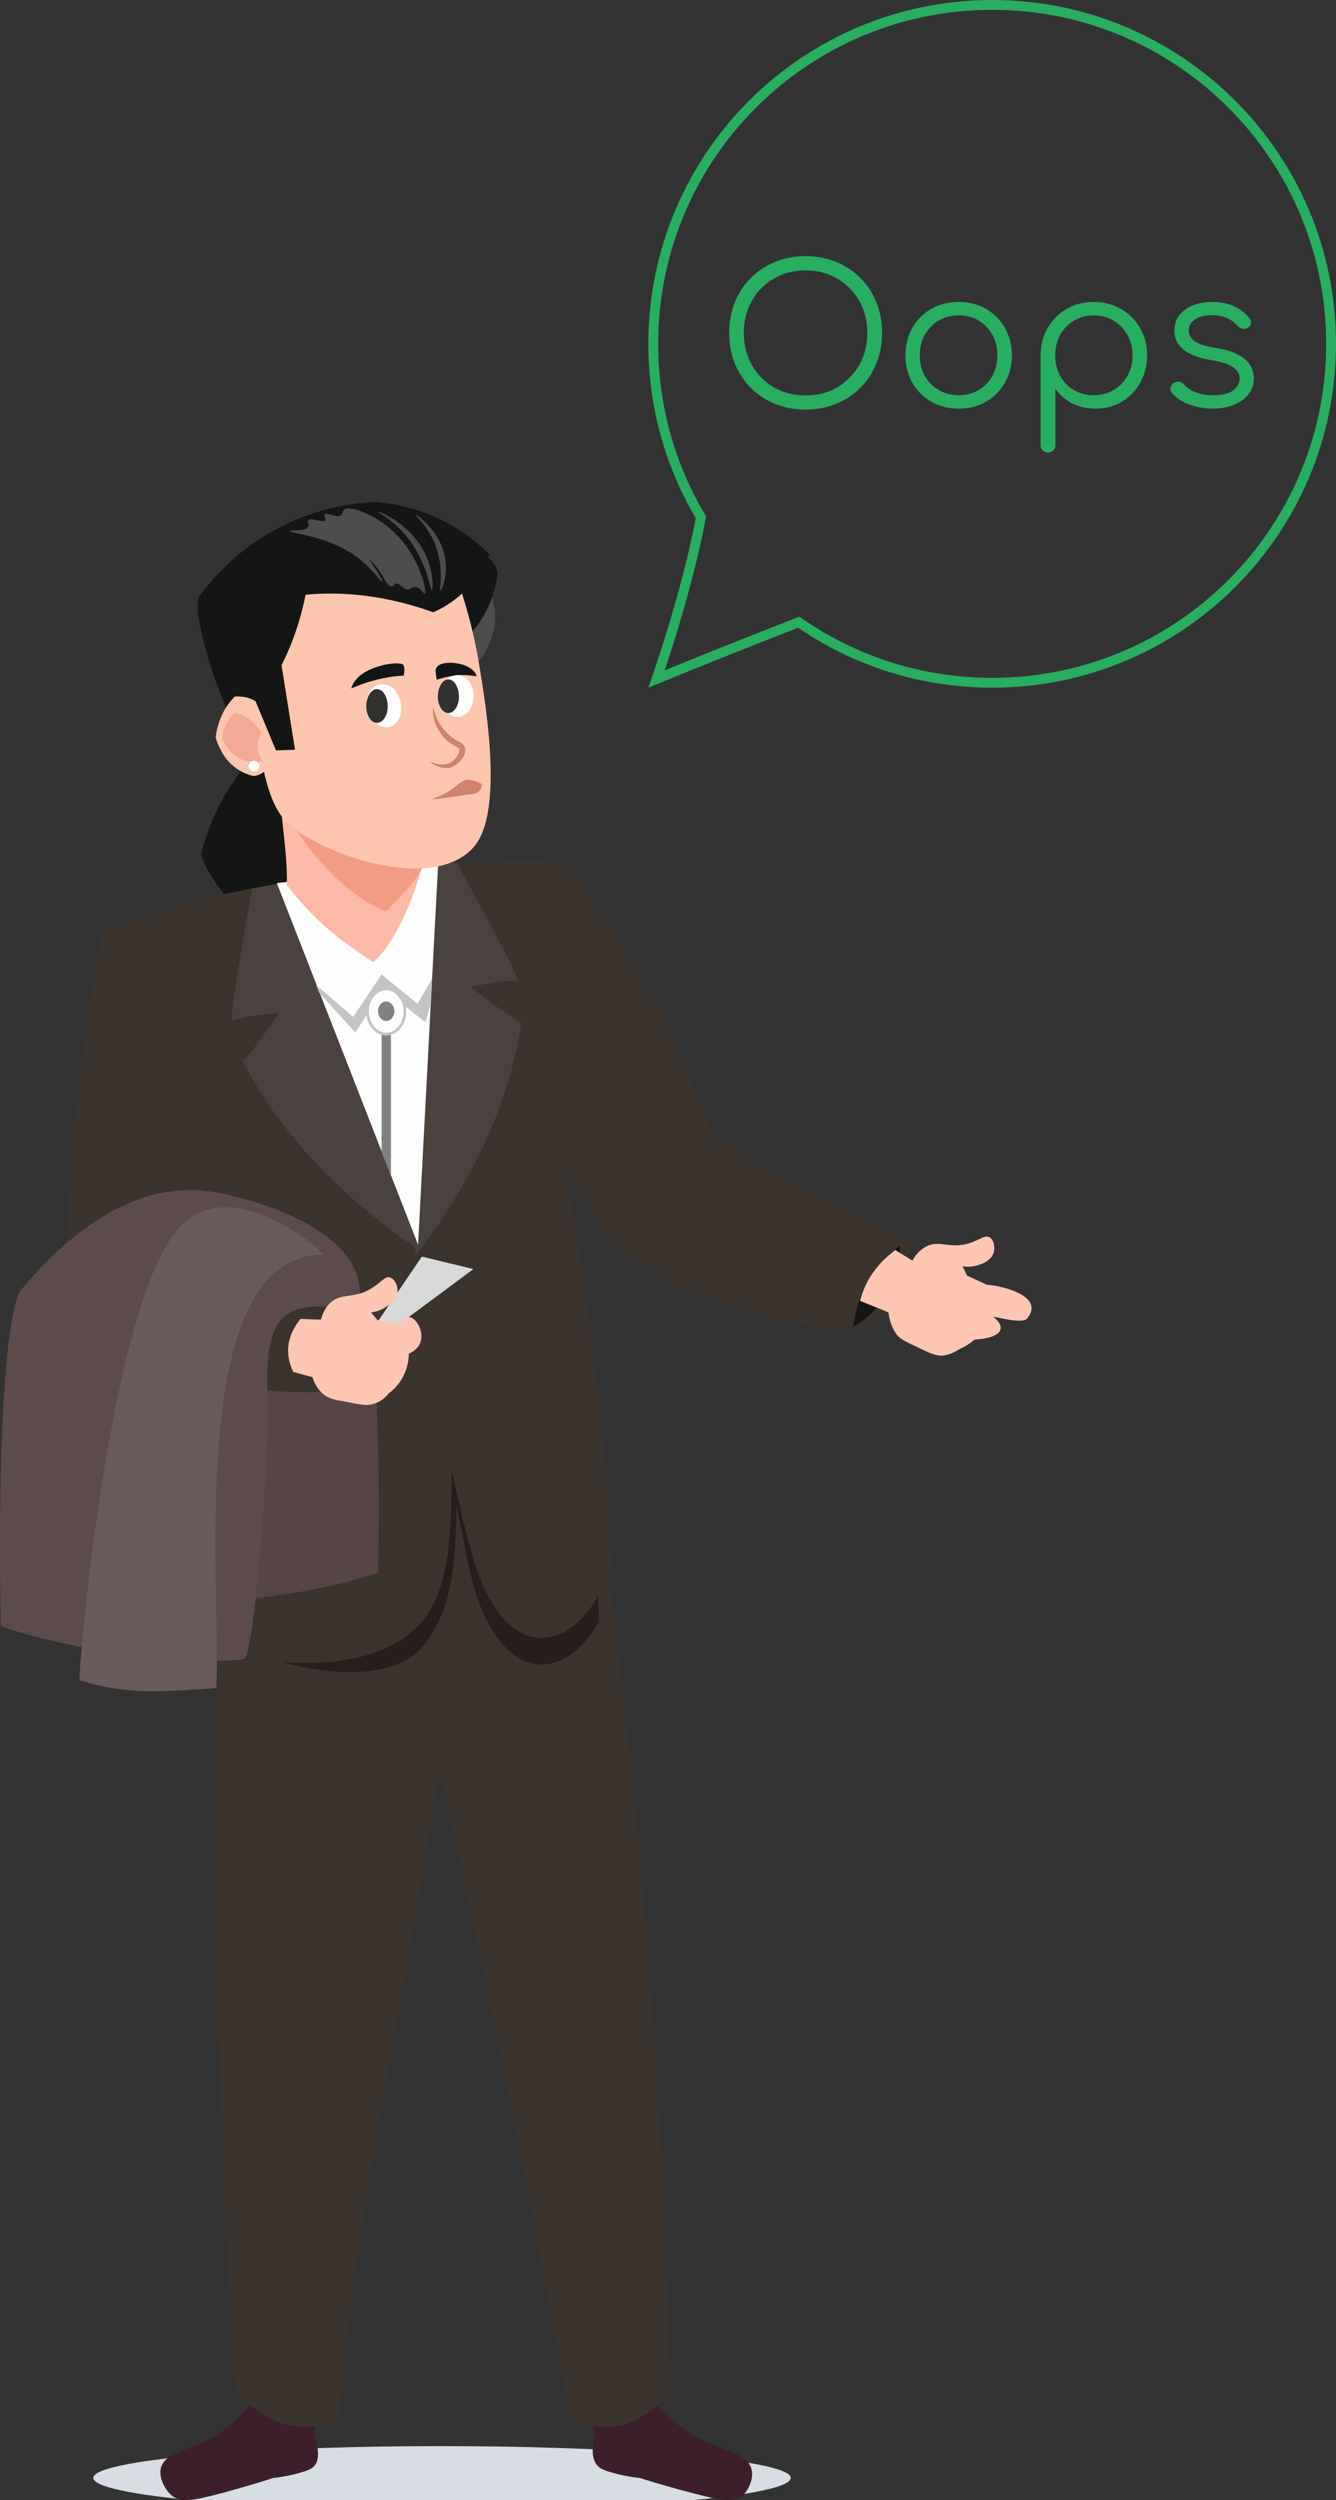 <svg width="272" height="509" viewBox="0 0 272 509" fill="none" xmlns="http://www.w3.org/2000/svg">
<rect x="0" y="0" width="272" height="509" fill="#333333" stroke="none"/>
<g clip-path="url(#clip0)">
<path d="M92.5 175.909C92.747 184.19 100.131 193.212 103.004 203.513C105.159 211.391 111.848 234.484 121.32 247.927C126.729 255.625 133.845 257.532 139.456 258.363C165.358 252.707 121.769 180.824 114.25 175.528C105.429 174.383 95.238 175.797 92.5 175.909Z" fill="#3B332E"/>
<path fill-rule="evenodd" clip-rule="evenodd" d="M90.045 511C129.094 511 161 508.068 161 504.464C161 500.932 129.124 498 90.045 498C50.876 497.976 19 500.908 19 504.464C19 508.068 50.876 511 90.045 511Z" fill="#D8DDE3"/>
<path d="M120.109 487.074C120.491 490.059 120.805 492.999 121.119 495.984C120.873 496.814 120.154 499.664 121.321 501.572C122.017 502.716 123.431 503.098 126.147 503.794C127.808 504.175 129.2 504.377 130.277 504.489C134.295 505.769 137.774 506.711 140.647 507.474C147.448 509.247 149.693 509.584 151.398 507.856C152.476 506.711 153.508 504.557 152.992 502.649C152.162 499.664 148.032 498.969 144.463 497.442C140.58 495.849 135.305 492.483 129.447 484.471C126.349 485.346 123.229 486.244 120.109 487.074Z" fill="#3D1F2C"/>
<path d="M64.331 487.074C64.196 490.059 64.129 492.999 64.016 495.984C64.331 496.814 65.296 499.664 64.331 501.572C63.702 502.716 62.355 503.098 59.684 503.794C58.023 504.175 56.632 504.377 55.622 504.489C51.671 505.769 48.237 506.711 45.499 507.474C38.81 509.247 36.588 509.584 34.748 507.856C33.535 506.711 32.391 504.557 32.705 502.649C33.289 499.664 37.351 498.969 40.853 497.442C44.534 495.849 49.562 492.483 54.724 484.471C57.889 485.346 61.076 486.244 64.331 487.074Z" fill="#3D1F2C"/>
<path d="M56.046 193.929C57.707 193.682 58.089 191.191 59.682 190.944C60.311 188.97 60.827 186.882 61.276 184.593C62.556 177.21 62.106 170.544 61.074 165.248C71.309 159.974 81.297 159.076 86.595 158.941C87.56 157.976 88.502 156.787 89.468 155.306C92.273 150.862 92.767 146.329 92.834 143.793C90.343 142.716 86.909 141.504 82.644 140.987C76.09 140.224 70.748 141.369 67.493 142.334C63.678 143.995 57.505 147.361 51.782 153.667C44.779 161.365 42.04 169.512 40.963 173.709C41.412 178.22 53.061 191.573 56.046 193.929Z" fill="#141515"/>
<path d="M75.891 303.269C79.774 318.8 83.589 334.756 87.338 351.117C98.538 399.66 107.943 446.677 115.911 491.764C117.751 492.909 120.939 494.435 124.889 493.986C130.747 493.357 134.81 488.891 136.404 486.804C136.089 469.568 135.394 451.682 134.361 433.234C131.309 379.17 125.765 329.976 119.098 286.415C104.666 292.026 90.278 297.681 75.891 303.269Z" fill="#3B332E"/>
<path d="M91.355 303.269C88.93 318.8 93.016 334.756 90.771 351.117C84.15 399.66 72.77 446.677 69.021 491.764C67.293 492.909 64.24 494.435 60.245 493.986C54.32 493.357 49.875 488.891 48.035 486.804C46.823 469.568 45.813 451.682 45.117 433.234C43.074 379.17 44.04 329.976 46.643 286.415C61.525 292.026 76.473 297.681 91.355 303.269Z" fill="#3B332E"/>
<path d="M74.499 299.589C77.103 311.73 40.136 319.877 42.56 332.669C50.056 337.001 77.373 346.718 86.71 334.442C92.052 327.373 92.748 318.283 92.95 306.524C94.611 314.536 95.239 319.002 96.766 324.029C102.624 342.544 114.767 342.723 121.972 330.133C121.343 314.872 120.311 300.24 119.099 286.438C104.217 290.814 89.336 295.19 74.499 299.589Z" fill="#261E1A"/>
<path d="M120.242 244.179C122.083 258.677 150.274 266.307 156.581 267.968C163.899 269.943 170.318 270.638 174.964 270.885C176.625 269.92 180.755 267.384 183.359 262.178C185.132 258.497 185.401 255.108 185.334 253.268C180.89 250.665 176.176 248.061 171.216 245.436C166.772 243.146 162.372 240.925 158.04 238.95C139.725 226.696 120.938 223.442 120.242 244.179Z" fill="#3B332E"/>
<path d="M37.532 184.258C30.843 235.853 44.153 286.484 38.811 335.094C44.669 337.069 75.644 344.385 86.71 329.057C91.872 321.875 91.805 310.991 91.984 299.231C93.645 307.243 95.239 313.617 96.765 318.576C103.387 339.515 117.954 337.091 124.44 319.205C123.677 278.808 111.332 218.056 105.676 176.201C97.73 173.239 49.495 179.859 37.532 184.258Z" fill="#3B332E"/>
<path d="M44.086 183.36C37.464 183.293 22.718 188.836 20.81 190.093C20.675 190.16 7.455 261.841 17.757 271.088L42.829 242.272C50.64 216.754 50.842 208.81 44.086 183.36Z" fill="#3B332E"/>
<path d="M183.225 253.649C182.462 254.166 181.631 254.794 180.868 255.49C175.661 260.203 174.179 266.621 173.686 270.122C174.965 269.427 176.357 268.461 177.703 267.07C182.529 262.245 183.18 255.939 183.225 253.649Z" fill="#141515"/>
<path d="M175.1 264.849C177.007 265.612 178.983 266.375 180.891 267.205C180.958 267.789 181.093 268.664 181.474 269.629C181.609 270.011 181.99 271.021 182.754 271.918C183.449 272.681 184.482 273.197 186.502 274.14C189.106 275.419 190.452 276.048 191.844 275.98C193.37 275.846 194.582 275.15 195.278 274.701C196.109 274.32 197.253 273.736 198.398 272.726C203.942 272.412 205.087 270.302 202.214 268.081C202.663 268.013 208.252 269.674 209.149 268.395C213.167 263.368 202.034 261.46 201.002 261.595C199.61 260.966 198.196 260.315 196.872 259.687C196.557 259.059 196.288 258.408 195.974 257.779C196.602 257.914 197.635 257.981 198.847 257.645C199.745 257.398 201.653 256.814 202.281 255.109C202.595 254.032 202.416 252.505 201.518 251.922C200.553 251.338 199.543 252.371 197.455 253.067C193.258 254.413 191.215 252.236 188.365 253.897C187.669 254.278 186.637 255.041 185.761 256.635C184.616 255.939 183.472 255.243 182.26 254.48C181.115 255.378 179.342 256.77 177.816 258.991C176.177 261.236 175.481 263.39 175.1 264.849Z" fill="#FCC6B3"/>
<path d="M70.368 177.839C63.679 178.737 57.013 179.814 51.289 180.891C49.696 190.811 46.015 209.64 47.653 207.665C50.078 206.902 52.053 206.7 56.879 206.206C55.868 207.665 50.392 215.565 49.382 216.014C62.041 240.498 85.137 253.986 85.452 254.682L80.11 199.788L70.368 177.839Z" fill="#4A423E"/>
<path d="M93.017 175.595C87.428 175.842 80.672 176.56 73.736 177.368L71.693 201.291L84.802 255.49C84.802 254.727 102.242 235.269 106.125 208.159C105.047 208.024 97.214 202.054 95.822 200.91C100.603 200.012 102.511 199.631 105.047 199.698C107.135 201.112 97.842 184.774 93.017 175.595Z" fill="#4A423E"/>
<path d="M56.363 179.791L85.116 253.402L89.201 175.908L56.363 179.791Z" fill="#FEFEFE"/>
<path d="M56.878 157.146C56.744 164.979 58.539 172.34 58.405 180.172C63.814 187.175 68.528 191.057 75.957 195.882C81.883 191.057 86.955 175.662 87.539 168.345C77.304 164.665 67.114 160.917 56.878 157.146Z" fill="#FABAA5"/>
<path d="M86.776 174.518C86.148 178.266 81.188 182.732 78.629 185.515C67.002 181.52 52.749 161.344 56.565 154.791C65.521 161.726 77.798 167.651 86.776 174.518Z" fill="#F29D83"/>
<path d="M99.256 119.354C99.885 120.565 100.648 122.406 100.783 124.695C101.164 130.732 97.214 135.063 96.338 135.961C95.194 133.851 94.049 131.764 92.904 129.61C95.059 126.243 97.147 122.81 99.256 119.354Z" fill="#4D4D4D"/>
<path d="M94.857 129.991C95.867 128.981 97.079 127.634 98.157 125.861C100.379 122.225 101.075 118.747 101.344 116.57C101.209 116.054 100.895 115.044 99.997 114.079C99.167 113.114 98.269 112.687 97.775 112.485C95.351 115.47 92.882 118.522 90.391 121.53C91.872 124.335 93.398 127.185 94.857 129.991Z" fill="#141515"/>
<path d="M51.02 120.185C51.02 122.406 51.02 125.975 51.154 130.306C51.917 159.436 56.047 164.912 58.224 167.202C64.262 173.508 88.122 182.216 96.516 172.363C102.442 165.429 99.12 144.624 97.482 134.884C96.337 128.084 94.609 122.092 92.768 117.132C89.514 115.786 85.518 114.529 80.737 113.945C66.866 112.307 55.868 117.447 51.02 120.185Z" fill="#FCC6AE"/>
<path d="M46.959 145.947C48.552 146.329 49.832 144.107 51.403 144.489C52.682 142.895 54.007 141.122 55.219 139.147C59.169 132.796 61.144 126.422 62.222 121.081C73.669 120.004 83.208 122.854 88.191 124.65C89.471 124.133 90.795 123.37 92.209 122.36C96.474 119.241 98.628 115.246 99.661 112.89C97.686 110.915 94.947 108.558 91.199 106.538C85.408 103.419 79.999 102.476 76.632 102.207C72.502 102.342 65.499 103.172 57.8 106.92C48.44 111.498 42.986 118.051 40.427 121.62C39.125 125.974 44.983 142.648 46.959 145.947Z" fill="#141515"/>
<path d="M71.514 140.159C72.726 139.642 74.252 139.014 76.025 138.565C78.517 137.869 80.671 137.6 82.198 137.555C82.265 137.174 82.512 135.782 82.063 135.333C81.3 134.436 72.726 135.58 71.514 140.159Z" fill="#141515"/>
<path fill-rule="evenodd" clip-rule="evenodd" d="M18.632 268.663C14.951 255.691 36.072 249.766 44.152 248.824C55.914 248.061 65.902 255.758 73.87 265.364C76.743 271.289 77.506 297.367 76.99 320.146C66.486 323.827 47.856 326.834 37.217 325.555C35.443 325.308 33.334 293.035 33.334 287.38C33.334 273.959 34.995 264.848 18.632 268.663Z" fill="#574545"/>
<path d="M88.954 138.385C89.851 138.07 91.063 137.756 92.388 137.554C94.228 137.307 95.822 137.487 97.034 137.689C96.338 134.704 89.335 134.053 88.751 136.163C88.617 136.477 88.751 137.756 88.954 138.385Z" fill="#141515"/>
<path d="M53.444 143.793C52.86 143.209 51.783 142.446 50.324 142.02C49.314 141.773 48.416 141.773 47.787 141.818C47.159 142.446 46.261 143.478 45.498 144.937C44.42 146.98 44.039 148.999 43.904 150.144C44.218 151.221 44.87 152.882 46.059 154.475C48.169 157.079 50.638 157.774 51.603 157.976C51.985 157.976 52.815 157.842 53.713 157.146C54.678 156.383 55.06 155.306 55.239 154.924C54.656 151.176 54.005 147.473 53.444 143.793Z" fill="#FCC6AE"/>
<path d="M53.174 149.336C52.86 148.708 52.276 147.608 51.266 146.8C49.807 145.521 48.348 145.207 47.63 145.14C47.181 145.656 46.418 146.531 45.857 147.945C45.475 148.91 45.273 149.785 45.228 150.436C45.61 151.266 46.373 152.591 47.653 153.69C50.189 155.665 52.86 155.082 53.511 154.969C53.309 154.723 52.748 153.96 52.546 152.815C52.231 150.975 53.062 149.583 53.174 149.336Z" fill="#F2AA94"/>
<path d="M77.865 118.411C77.663 118.613 76.092 116.368 74.184 114.663C68.079 109.007 58.989 108.693 59.033 108.11C59.101 107.795 62.333 108.312 62.782 107.145C62.984 106.696 62.535 106.247 62.782 105.933C63.298 105.237 65.767 106.561 66.216 105.933C66.463 105.619 65.902 105.035 66.081 104.721C66.53 104.205 68.505 105.551 69.448 104.855C69.83 104.541 69.695 104.092 69.964 103.846C70.862 102.768 75.553 104.429 79.257 107.481C85.564 112.755 86.956 120.722 86.507 120.902C86.305 121.037 85.497 119.376 84.284 119.51C83.701 119.578 83.656 120.027 83.073 120.027C81.995 120.094 81.479 118.635 80.648 118.815C80.2 118.882 80.132 119.398 79.751 119.398C79.122 119.466 78.606 118.433 78.09 117.625C76.81 115.336 75.351 113.945 75.284 113.99C75.194 114.012 78.135 118.209 77.865 118.411Z" fill="#4D4D4D"/>
<path d="M76.855 104.159C76.788 104.226 79.077 105.304 81.569 107.84C86.978 113.428 87.539 120.318 87.921 120.183C88.235 120.116 88.437 115.291 85.496 110.892C82.332 106.067 76.922 103.98 76.855 104.159Z" fill="#4D4D4D"/>
<path d="M89.649 120.184C89.963 120.252 91.175 117.2 90.659 113.833C89.828 108.178 84.688 104.609 84.486 104.744C84.352 104.879 87.674 107.415 89.065 112.24C90.345 116.571 89.379 120.184 89.649 120.184Z" fill="#4D4D4D"/>
<path d="M88.189 143.861C88.189 143.861 88.256 144.176 88.391 144.692C88.526 145.208 88.773 145.971 89.154 146.734C89.401 147.183 89.603 147.497 89.917 147.946C90.231 148.327 90.546 148.776 90.927 149.158C91.309 149.539 91.758 149.921 92.207 150.235C92.656 150.617 93.105 150.819 93.666 151.133L94.182 151.447C94.384 151.582 94.564 151.896 94.631 152.075C94.766 152.457 94.766 152.973 94.631 153.355C94.429 154.05 94.002 154.634 93.553 155.083C93.105 155.531 92.588 155.913 92.027 156.16C91.78 156.294 91.444 156.362 91.197 156.362H90.748H90.366C89.401 156.227 88.638 155.846 88.211 155.599C87.695 155.285 87.516 155.083 87.516 155.083C87.516 155.083 87.763 155.217 88.279 155.329C88.795 155.531 89.558 155.644 90.433 155.644L90.748 155.576L91.062 155.509L91.646 155.307C92.027 155.06 92.409 154.724 92.79 154.342C93.105 153.96 93.374 153.444 93.486 152.995C93.486 152.749 93.553 152.681 93.486 152.412L93.419 152.345L93.105 152.143C92.588 151.896 91.96 151.514 91.444 151.133C90.927 150.751 90.478 150.302 90.097 149.853C89.715 149.337 89.401 148.844 89.132 148.395C88.817 147.879 88.615 147.385 88.503 146.936C88.189 146.038 88.189 145.208 88.122 144.714C88.122 144.176 88.189 143.861 88.189 143.861Z" fill="#CF836A"/>
<path fill-rule="evenodd" clip-rule="evenodd" d="M89.76 141.639C89.76 143.996 91.286 145.971 93.127 145.971C94.967 145.971 96.426 143.996 96.426 141.639C96.426 139.283 94.967 137.442 93.127 137.442C91.286 137.442 89.76 139.283 89.76 141.639Z" fill="white"/>
<path fill-rule="evenodd" clip-rule="evenodd" d="M89.133 141.885C89.133 143.658 90.143 145.184 91.288 145.184C92.432 145.184 93.442 143.658 93.442 141.885C93.442 139.842 92.432 138.316 91.288 138.316C90.143 138.316 89.133 139.842 89.133 141.885Z" fill="#313130"/>
<path d="M14.053 265.185C18.116 279.234 47.138 282.309 53.624 283.004C61.188 283.767 67.63 283.453 72.209 282.937C73.735 281.792 77.416 278.606 79.145 273.085C80.357 269.135 80.043 265.768 79.728 263.928C74.903 262.088 69.875 260.248 64.578 258.452C59.752 256.859 55.106 255.4 50.527 254.053C32.952 246.333 13.492 238.389 14.053 265.185Z" fill="#3B332E"/>
<path fill-rule="evenodd" clip-rule="evenodd" d="M74.633 143.164C74.633 145.521 76.361 147.675 78.202 148.057C80.177 148.371 81.703 146.531 81.703 144.174C81.703 141.818 80.177 139.461 78.202 139.349C76.339 139.012 74.633 140.875 74.633 143.164Z" fill="white"/>
<path fill-rule="evenodd" clip-rule="evenodd" d="M77.686 210.156H79.593V239.354L77.686 234.439V210.156Z" fill="#818181"/>
<path fill-rule="evenodd" clip-rule="evenodd" d="M74.566 143.794C74.566 145.634 75.532 147.16 76.721 147.16C78.001 147.16 78.943 145.634 78.943 143.794C78.943 141.954 77.978 140.293 76.721 140.293C75.509 140.293 74.566 141.954 74.566 143.794Z" fill="#313130"/>
<path fill-rule="evenodd" clip-rule="evenodd" d="M76.092 270.257L85.878 255.826L96.382 258.362L78.561 271.603L76.092 270.257Z" fill="#D8D9D9"/>
<path fill-rule="evenodd" clip-rule="evenodd" d="M88.436 162.487C94.474 160.333 93.262 157.213 98.11 159.615C98.11 159.615 98.312 161.769 95.439 161.724C95.17 161.724 86.326 163.25 88.436 162.487Z" fill="#CF836A"/>
<path fill-rule="evenodd" clip-rule="evenodd" d="M51.402 141.258L56.183 152.771L60.066 152.636L56.946 133.111L51.402 141.258Z" fill="#141515"/>
<path fill-rule="evenodd" clip-rule="evenodd" d="M64.377 200.551L71.896 207.037L77.687 198.374L85.004 204.366L87.922 199.339L87.608 204.68L86.598 208.114L78.069 201.359L72.345 210.201L64.96 202.077L64.377 200.551Z" fill="#C3C4C4"/>
<path fill-rule="evenodd" clip-rule="evenodd" d="M72.725 267.092C77.371 250.866 51.02 243.483 41.032 242.338C26.33 241.373 13.918 251.001 3.997 262.94C0.496 270.257 -0.447 302.753 0.181 331.076C13.222 335.587 36.453 339.357 49.629 337.764C51.851 337.517 54.455 297.3 54.455 290.253C54.455 273.578 52.412 262.312 72.725 267.092Z" fill="#5D4B4B"/>
<path d="M59.685 279.301C61.032 279.683 62.289 279.997 63.635 280.378C63.95 281.523 64.713 283.116 66.306 284.193C67.204 284.777 68.282 285.024 70.571 285.405C73.377 285.989 74.836 286.236 76.16 285.787C77.619 285.338 78.651 284.328 79.145 283.677C79.841 283.161 80.806 282.286 81.637 281.007C83.028 278.785 83.23 276.608 83.23 275.598C83.612 275.396 85.071 274.768 85.587 273.309C86.418 271.087 84.689 268.147 83.23 268.147C82.983 268.147 82.265 268.214 81.39 269.538C79.864 269.292 78.404 269.022 76.878 268.775C76.429 268.259 75.98 267.698 75.531 267.182C76.16 267.115 77.192 266.935 78.27 266.284C79.033 265.768 80.806 264.758 80.941 262.985C81.008 261.841 80.425 260.382 79.415 260.068C78.404 259.754 77.641 261.033 75.734 262.222C72.052 264.579 69.494 263.053 67.137 265.342C66.553 265.925 65.79 266.935 65.364 268.641C63.972 268.641 62.558 268.573 61.166 268.506C58.653 271.671 57.777 275.172 59.685 279.301Z" fill="#FCC6B3"/>
<path fill-rule="evenodd" clip-rule="evenodd" d="M37.014 249.408C22.2 263.973 15.758 341.961 16.207 342.096C26.443 345.215 32.817 344.318 44.017 343.689C45.297 325.87 37.149 255.445 65.767 255.445C66.485 255.311 47.901 238.636 37.014 249.408Z" fill="#6B5A5A"/>
<path fill-rule="evenodd" clip-rule="evenodd" d="M78.628 210.537C80.738 210.537 82.444 208.428 82.444 205.892C82.444 203.401 80.716 201.313 78.628 201.313C76.518 201.313 74.812 203.423 74.812 205.892C74.812 208.428 76.541 210.537 78.628 210.537Z" fill="#FEFEFE" stroke="#C3C4C4" stroke-width="0.567" stroke-miterlimit="10"/>
<path fill-rule="evenodd" clip-rule="evenodd" d="M78.628 207.844C79.526 207.844 80.289 207.014 80.289 205.869C80.289 204.792 79.526 203.895 78.628 203.895C77.73 203.895 76.967 204.792 76.967 205.869C76.989 207.036 77.752 207.844 78.628 207.844Z" fill="#818181"/>
<path fill-rule="evenodd" clip-rule="evenodd" d="M51.716 157.035C52.3 157.035 52.793 156.586 52.793 155.958C52.793 155.375 52.277 154.881 51.716 154.881C51.133 154.881 50.639 155.397 50.639 155.958C50.639 156.586 51.155 157.035 51.716 157.035Z" fill="#FEFEFE"/>
</g>
<path d="M163.065 126.974L162.63 126.676L162.139 126.866C154.133 129.969 146.503 133.021 140.875 135.298C138.062 136.436 135.748 137.38 134.137 138.04C133.978 138.106 133.825 138.168 133.68 138.228C133.782 137.93 133.893 137.604 134.013 137.25C134.674 135.298 135.588 132.523 136.601 129.232C138.625 122.653 141.051 113.989 142.639 105.688L142.71 105.317L142.518 104.992C136.47 94.734 133 82.773 133 70C133 31.892 163.892 1 202 1C240.108 1 271 31.892 271 70C271 108.108 240.108 139 202 139C187.553 139 174.147 134.561 163.065 126.974Z" stroke="#27AE60" stroke-width="2"/>
<path d="M164.026 83.39C161.764 83.39 159.684 83 157.786 82.22C155.888 81.44 154.237 80.348 152.833 78.944C151.455 77.54 150.376 75.889 149.596 73.991C148.842 72.093 148.465 70.013 148.465 67.751C148.465 65.515 148.842 63.448 149.596 61.55C150.376 59.652 151.455 58.001 152.833 56.597C154.237 55.193 155.888 54.101 157.786 53.321C159.684 52.541 161.764 52.151 164.026 52.151C166.262 52.151 168.329 52.541 170.227 53.321C172.125 54.101 173.776 55.193 175.18 56.597C176.584 58.001 177.663 59.652 178.417 61.55C179.197 63.448 179.587 65.515 179.587 67.751C179.587 70.013 179.197 72.093 178.417 73.991C177.663 75.889 176.584 77.54 175.18 78.944C173.776 80.348 172.125 81.44 170.227 82.22C168.329 83 166.262 83.39 164.026 83.39ZM164.026 80.504C165.82 80.504 167.484 80.192 169.018 79.568C170.552 78.918 171.878 78.021 172.996 76.877C174.14 75.707 175.024 74.355 175.648 72.821C176.272 71.261 176.584 69.571 176.584 67.751C176.584 65.957 176.272 64.293 175.648 62.759C175.024 61.199 174.14 59.847 172.996 58.703C171.878 57.533 170.552 56.636 169.018 56.012C167.484 55.362 165.82 55.037 164.026 55.037C162.206 55.037 160.529 55.362 158.995 56.012C157.461 56.636 156.122 57.533 154.978 58.703C153.86 59.847 152.989 61.199 152.365 62.759C151.741 64.293 151.429 65.957 151.429 67.751C151.429 69.571 151.741 71.261 152.365 72.821C152.989 74.355 153.86 75.707 154.978 76.877C156.122 78.021 157.461 78.918 158.995 79.568C160.529 80.192 162.206 80.504 164.026 80.504ZM195.183 83.195C193.103 83.195 191.244 82.727 189.606 81.791C187.968 80.855 186.681 79.568 185.745 77.93C184.809 76.292 184.341 74.433 184.341 72.353C184.341 70.247 184.809 68.375 185.745 66.737C186.681 65.099 187.968 63.812 189.606 62.876C191.244 61.94 193.103 61.472 195.183 61.472C197.263 61.472 199.109 61.94 200.721 62.876C202.359 63.812 203.646 65.099 204.582 66.737C205.518 68.375 205.999 70.247 206.025 72.353C206.025 74.433 205.544 76.292 204.582 77.93C203.646 79.568 202.359 80.855 200.721 81.791C199.109 82.727 197.263 83.195 195.183 83.195ZM195.183 80.465C196.691 80.465 198.043 80.114 199.239 79.412C200.435 78.71 201.371 77.748 202.047 76.526C202.723 75.304 203.061 73.913 203.061 72.353C203.061 70.793 202.723 69.402 202.047 68.18C201.371 66.932 200.435 65.957 199.239 65.255C198.043 64.553 196.691 64.202 195.183 64.202C193.675 64.202 192.323 64.553 191.127 65.255C189.931 65.957 188.982 66.932 188.28 68.18C187.604 69.402 187.266 70.793 187.266 72.353C187.266 73.913 187.604 75.304 188.28 76.526C188.982 77.748 189.931 78.71 191.127 79.412C192.323 80.114 193.675 80.465 195.183 80.465ZM213.386 92.126C212.918 92.126 212.541 91.983 212.255 91.697C211.995 91.437 211.865 91.073 211.865 90.605V72.197C211.891 70.169 212.372 68.349 213.308 66.737C214.27 65.099 215.557 63.812 217.169 62.876C218.807 61.94 220.64 61.472 222.668 61.472C224.748 61.472 226.607 61.953 228.245 62.915C229.883 63.851 231.17 65.138 232.106 66.776C233.068 68.414 233.549 70.273 233.549 72.353C233.549 74.407 233.081 76.253 232.145 77.891C231.235 79.529 229.987 80.829 228.401 81.791C226.815 82.727 225.021 83.195 223.019 83.195C221.277 83.195 219.691 82.831 218.261 82.103C216.857 81.349 215.726 80.361 214.868 79.139V90.605C214.868 91.073 214.725 91.437 214.439 91.697C214.179 91.983 213.828 92.126 213.386 92.126ZM222.668 80.465C224.176 80.465 225.528 80.114 226.724 79.412C227.92 78.71 228.856 77.748 229.532 76.526C230.234 75.278 230.585 73.887 230.585 72.353C230.585 70.793 230.234 69.402 229.532 68.18C228.856 66.958 227.92 65.996 226.724 65.294C225.528 64.566 224.176 64.202 222.668 64.202C221.186 64.202 219.847 64.566 218.651 65.294C217.455 65.996 216.519 66.958 215.843 68.18C215.167 69.402 214.829 70.793 214.829 72.353C214.829 73.887 215.167 75.278 215.843 76.526C216.519 77.748 217.455 78.71 218.651 79.412C219.847 80.114 221.186 80.465 222.668 80.465ZM246.889 83.195C245.355 83.195 243.834 82.935 242.326 82.415C240.818 81.895 239.596 81.115 238.66 80.075C238.374 79.763 238.257 79.412 238.309 79.022C238.361 78.632 238.556 78.294 238.894 78.008C239.258 77.748 239.635 77.644 240.025 77.696C240.415 77.748 240.74 77.917 241 78.203C241.624 78.931 242.443 79.49 243.457 79.88C244.497 80.27 245.641 80.465 246.889 80.465C248.813 80.465 250.204 80.14 251.062 79.49C251.92 78.814 252.362 78.008 252.388 77.072C252.388 76.136 251.946 75.369 251.062 74.771C250.178 74.147 248.722 73.666 246.694 73.328C244.068 72.912 242.144 72.184 240.922 71.144C239.7 70.104 239.089 68.869 239.089 67.439C239.089 66.113 239.44 65.008 240.142 64.124C240.844 63.24 241.78 62.577 242.95 62.135C244.12 61.693 245.407 61.472 246.811 61.472C248.553 61.472 250.048 61.771 251.296 62.369C252.57 62.967 253.597 63.773 254.377 64.787C254.637 65.125 254.741 65.476 254.689 65.84C254.637 66.204 254.429 66.503 254.065 66.737C253.753 66.919 253.389 66.984 252.973 66.932C252.583 66.854 252.245 66.659 251.959 66.347C250.685 64.891 248.943 64.163 246.733 64.163C245.303 64.163 244.159 64.462 243.301 65.06C242.443 65.632 242.014 66.36 242.014 67.244C242.014 68.128 242.391 68.856 243.145 69.428C243.925 70 245.381 70.468 247.513 70.832C249.463 71.144 250.997 71.612 252.115 72.236C253.259 72.834 254.065 73.549 254.533 74.381C255.027 75.187 255.274 76.071 255.274 77.033C255.274 78.255 254.91 79.334 254.182 80.27C253.48 81.18 252.492 81.895 251.218 82.415C249.97 82.935 248.527 83.195 246.889 83.195Z" fill="#27AE60"/>
<defs>
<clipPath id="clip0">
<rect width="210" height="446" fill="white" transform="translate(0 63)"/>
</clipPath>
</defs>
</svg>
